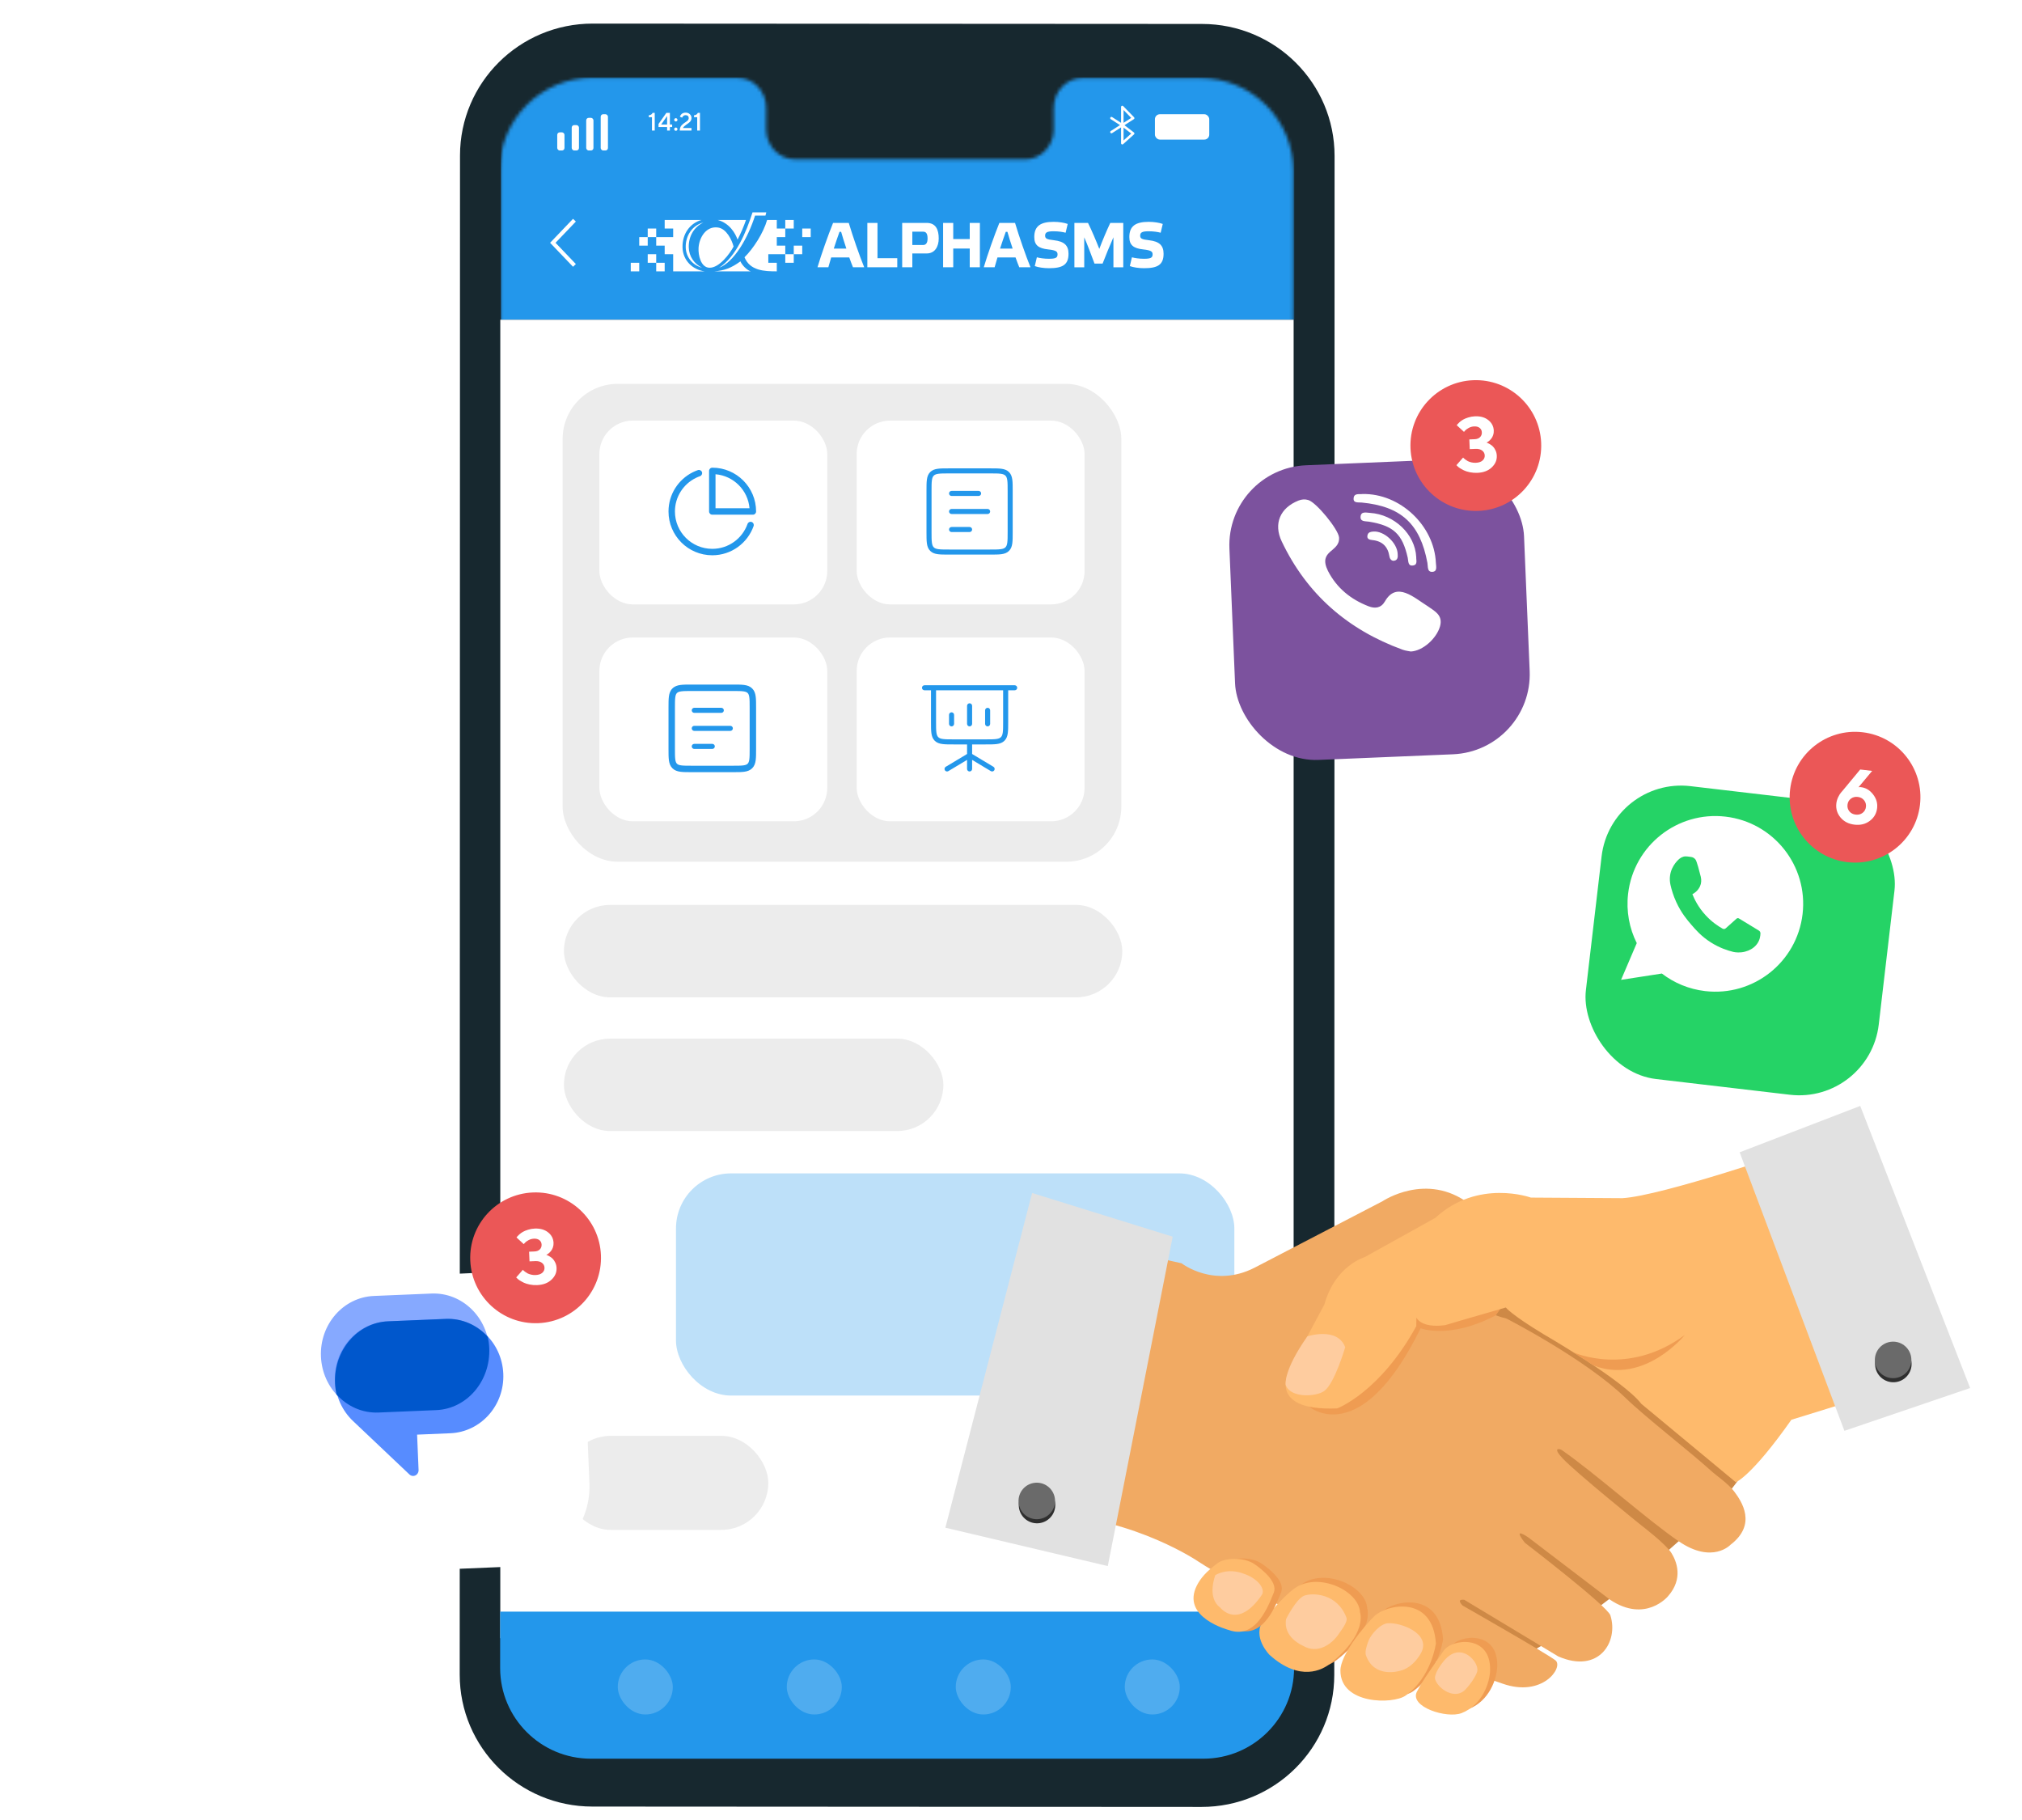 <svg width="600" height="540" viewBox="0 0 600 540" fill="none" xmlns="http://www.w3.org/2000/svg">
<rect x="167.54" y="428.795" width="165.689" height="32.088" rx="9.918" fill="#ECECEC"/>
<path d="M366.21 33.781C366.21 33.065 365.63 32.485 364.914 32.485H364.323V35.317H364.914C365.63 35.317 366.21 34.737 366.21 34.022V33.781Z" fill="white"/>
<path d="M356.527 536.122L175.764 536.015C154.023 536.003 136.406 518.469 136.412 496.848L136.5 46.153C136.504 24.52 154.145 6.987 175.899 7L356.663 7.105C378.403 7.118 396.019 24.652 396.015 46.273L395.925 496.97C395.922 518.604 378.279 536.135 356.527 536.122Z" fill="#17282F"/>
<mask id="mask0_44_11183" style="mask-type:alpha" maskUnits="userSpaceOnUse" x="148" y="23" width="236" height="498">
<path d="M356.235 23.153L321.189 23.133C316.49 23.132 312.677 27.116 312.677 32.031L312.674 38.393C312.676 43.309 308.862 47.294 304.163 47.291L235.848 47.252C231.151 47.249 227.34 43.259 227.341 38.343L227.343 31.981C227.343 27.064 223.532 23.076 218.833 23.073L206.507 23.066L175.832 23.047C160.599 23.039 148.244 35.394 148.241 50.639L148.153 493.283C148.15 508.521 160.489 520.876 175.713 520.886L356.116 520.993C371.35 521.001 383.705 508.647 383.709 493.401L383.797 50.756C383.798 35.519 371.461 23.163 356.235 23.153Z" fill="#2397EB"/>
</mask>
<g mask="url(#mask0_44_11183)">
<rect x="148.662" y="22.942" width="235.413" height="71.913" fill="#2397EB"/>
</g>
<g clip-path="url(#clip0_44_11183)">
<path fill-rule="evenodd" clip-rule="evenodd" d="M213.385 79.447C217.836 77.764 221.952 70.587 224.049 63.972H227.141C227.228 63.642 227.311 63.32 227.389 63.006H223.304C221.477 68.744 218.452 76.124 213.385 79.447H213.385ZM208.726 66.02C205.426 66.843 203.411 69.928 203.478 73.356C203.541 76.38 205.558 78.683 208.313 79.429C206.048 78.302 204.439 76.136 204.379 73.356C204.312 70.038 205.999 67.299 208.726 66.02Z" fill="white"/>
<path fill-rule="evenodd" clip-rule="evenodd" d="M187.17 77.968H189.686V80.508H187.17V77.968ZM230.502 65.264V67.805H233.019V65.264H235.535V67.805H233.019V70.346H230.502V72.886H233.019V75.427V77.968H235.535V75.427H233.019H227.985V77.968H230.502V80.509C226.762 80.509 222.565 80.338 220.919 76.327C223.555 73.759 226.534 69.102 227.632 65.264H230.502ZM235.536 72.886H238.053V75.427H235.536V72.886ZM238.053 70.345H240.569V67.805H238.053V70.345ZM208.149 65.264C204.021 65.264 201.364 65.264 197.236 65.264V67.805H199.753V70.346H194.719H192.202V67.805H194.719V70.346V72.887H197.236V75.427H199.753V80.509C203.358 80.509 205.492 80.509 209.097 80.509C205.543 80.04 202.61 77.294 202.529 73.375C202.451 69.418 204.684 66.252 208.15 65.264L208.149 65.264ZM197.236 77.968V80.509H194.719V77.968H192.203V75.427H194.719V77.968H197.236ZM189.686 72.886H192.203V70.346H189.686V72.886ZM221.363 65.264H212.976C216.489 66.236 218.188 69.188 218.862 71.095C219.838 69.202 220.729 67.14 221.363 65.264H221.363ZM213.101 67.512C215.596 67.888 217.178 71.212 217.68 73.157C216.592 75.232 213.438 79.535 210.487 79.436C207.979 79.351 207.148 75.773 207.289 73.514C207.473 70.547 209.491 66.967 213.101 67.512H213.101ZM211.988 80.509H222.771C221.617 80.131 220.244 78.752 219.708 77.55C216.928 79.563 214.979 80.255 211.988 80.509Z" fill="white"/>
<path d="M345.032 66.445C344.002 66.067 342.431 65.821 340.858 65.821C336.985 65.821 335.113 67.068 335.113 70.336C335.113 72.773 336.423 73.699 339.211 74.001C341.662 74.266 342.018 74.663 342.018 75.494C342.018 76.495 341.401 76.779 339.454 76.779C338.032 76.779 336.723 76.571 335.88 76.344L335.263 78.951C336.311 79.332 337.92 79.578 339.492 79.578C343.553 79.578 345.275 78.536 345.275 75.286C345.275 72.774 343.946 71.621 340.97 71.281C338.706 71.036 338.332 70.734 338.332 69.902C338.332 68.995 338.893 68.618 340.84 68.618C342.28 68.618 343.628 68.826 344.413 69.052L345.031 66.445L345.032 66.445ZM326.203 73.85C325.23 71.376 323.939 68.334 322.853 66.142H318.812V79.31H321.731V70.412C322.667 72.528 323.958 76.023 324.781 78.214H327.176C328.037 75.985 329.403 72.622 330.395 70.412V79.31H333.314V66.142H329.459C328.43 68.315 327.139 71.357 326.203 73.85ZM316.825 66.445C315.796 66.067 314.224 65.821 312.652 65.821C308.778 65.821 306.907 67.068 306.907 70.336C306.907 72.773 308.217 73.699 311.006 74.001C313.456 74.266 313.812 74.663 313.812 75.494C313.812 76.495 313.195 76.779 311.249 76.779C309.826 76.779 308.517 76.571 307.674 76.344L307.057 78.951C308.104 79.332 309.714 79.578 311.286 79.578C315.347 79.578 317.068 78.536 317.068 75.286C317.068 72.774 315.74 71.621 312.764 71.281C310.5 71.036 310.126 70.734 310.126 69.902C310.126 68.995 310.687 68.618 312.634 68.618C314.075 68.618 315.421 68.826 316.207 69.052L316.825 66.445V66.445Z" fill="white"/>
<path d="M298.937 68.781C299.329 70.178 299.89 71.971 300.488 73.764H296.75C297.348 71.933 297.946 70.159 298.451 68.781H298.937ZM302.451 79.294H305.779C304.377 75.859 302.433 70.253 301.199 66.139H296.544C295.048 69.838 293.011 75.614 291.923 79.294H295.142C295.366 78.482 295.647 77.482 295.983 76.387H301.349C301.741 77.501 302.134 78.52 302.451 79.294ZM282.86 73.745H287.757V79.294H290.768V66.139H287.757V70.933H282.86V66.139H279.85V79.294H282.86V73.745ZM270.72 79.294V75.198H275.001C277.432 75.198 278.553 73.141 278.553 70.763C278.553 68.064 277.654 66.139 274.983 66.139H267.71V79.293H270.721L270.72 79.294ZM270.72 72.688V68.743H273.973C274.795 68.743 275.244 69.329 275.244 70.763C275.244 72.141 274.72 72.688 273.935 72.688H270.72ZM257.372 66.139V79.293H266.252V76.613H260.382V66.139H257.372ZM249.595 68.781C249.988 70.178 250.549 71.971 251.147 73.764H247.408C248.007 71.933 248.605 70.159 249.11 68.781H249.596H249.595ZM253.11 79.294H256.438C255.035 75.859 253.092 70.253 251.858 66.139H247.203C245.707 69.838 243.669 75.614 242.582 79.294H245.801C246.025 78.482 246.305 77.482 246.642 76.387H252.007C252.4 77.501 252.792 78.52 253.11 79.294Z" fill="white"/>
</g>
<rect width="235.413" height="391.187" transform="matrix(1 0 0 -1 148.454 486.051)" fill="white"/>
<path d="M148.41 494.877C148.41 509.752 160.468 521.81 175.343 521.81H357.068C371.943 521.81 384.001 509.752 384.001 494.877V478.182H148.41V494.877Z" fill="#2397EB"/>
<path d="M193.646 33.491H194.283V38.739H193.46V34.768H192.523V34.204C192.837 34.17 193.077 34.096 193.24 33.981C193.406 33.864 193.541 33.701 193.646 33.491ZM198.781 36.938H199.454V37.688H198.781V38.739H197.954V37.688H195.407V36.792L197.731 33.491H198.781V36.938ZM197.954 36.938V34.428L196.194 36.938H197.954ZM200.201 38.669C200.103 38.572 200.055 38.458 200.055 38.329C200.055 38.197 200.103 38.083 200.201 37.985C200.299 37.887 200.412 37.839 200.541 37.839C200.673 37.839 200.788 37.887 200.885 37.985C200.983 38.083 201.032 38.197 201.032 38.329C201.032 38.458 200.983 38.572 200.885 38.669C200.788 38.764 200.673 38.812 200.541 38.812C200.412 38.812 200.299 38.764 200.201 38.669ZM200.201 35.895C200.103 35.798 200.055 35.684 200.055 35.555C200.055 35.423 200.103 35.309 200.201 35.211C200.299 35.113 200.412 35.065 200.541 35.065C200.673 35.065 200.788 35.113 200.885 35.211C200.983 35.309 201.032 35.423 201.032 35.555C201.032 35.684 200.983 35.798 200.885 35.895C200.788 35.993 200.673 36.042 200.541 36.042C200.412 36.042 200.299 35.993 200.201 35.895ZM205.193 38.739H201.709C201.709 38.414 201.758 38.12 201.855 37.857C201.953 37.591 202.08 37.37 202.236 37.194C202.394 37.019 202.568 36.858 202.756 36.711C202.946 36.565 203.135 36.432 203.323 36.312C203.511 36.191 203.683 36.071 203.839 35.954C203.997 35.837 204.125 35.7 204.223 35.544C204.321 35.385 204.369 35.213 204.369 35.028C204.369 34.762 204.287 34.552 204.121 34.398C203.957 34.245 203.728 34.168 203.433 34.168C203.289 34.168 203.153 34.195 203.026 34.248C202.902 34.3 202.804 34.362 202.734 34.435C202.665 34.506 202.604 34.578 202.551 34.651C202.499 34.724 202.464 34.788 202.444 34.841L202.419 34.918L201.745 34.618C201.755 34.584 201.769 34.54 201.786 34.486C201.805 34.432 201.856 34.337 201.939 34.201C202.025 34.064 202.124 33.943 202.236 33.838C202.348 33.733 202.51 33.637 202.723 33.549C202.935 33.462 203.172 33.418 203.433 33.418C203.947 33.418 204.369 33.572 204.699 33.882C205.028 34.192 205.193 34.574 205.193 35.028C205.193 35.267 205.144 35.489 205.047 35.694C204.949 35.899 204.825 36.071 204.673 36.21C204.524 36.347 204.352 36.488 204.157 36.635C203.964 36.779 203.777 36.91 203.594 37.03C203.411 37.149 203.23 37.293 203.052 37.462C202.876 37.627 202.741 37.803 202.646 37.989H205.193V38.739ZM207.07 33.491H207.707V38.739H206.884V34.768H205.947V34.204C206.262 34.17 206.501 34.096 206.664 33.981C206.83 33.864 206.965 33.701 207.07 33.491Z" fill="white"/>
<rect x="165.353" y="39.268" width="2.15" height="5.378" rx="0.738" fill="white"/>
<rect x="169.65" y="37.117" width="2.15" height="7.529" rx="0.738" fill="white"/>
<rect x="173.95" y="34.965" width="2.15" height="9.681" rx="0.738" fill="white"/>
<rect x="178.25" y="33.889" width="2.15" height="10.756" rx="0.738" fill="white"/>
<rect x="342.707" y="33.89" width="16.123" height="7.529" rx="1.476" fill="white"/>
<path d="M333.03 37.117V42.495L336.255 39.599L333.03 37.117ZM333.03 37.117V31.738L336.255 35.048L333.03 37.117ZM333.03 37.117L329.806 35.048M333.03 37.117L329.806 39.185" stroke="white" stroke-width="0.738" stroke-linecap="round" stroke-linejoin="round"/>
<rect opacity="0.2" x="183.312" y="492.361" width="16.335" height="16.335" rx="8.168" fill="white"/>
<rect opacity="0.2" x="233.46" y="492.361" width="16.335" height="16.335" rx="8.168" fill="white"/>
<rect opacity="0.2" x="283.606" y="492.361" width="16.335" height="16.335" rx="8.168" fill="white"/>
<rect opacity="0.2" x="333.754" y="492.361" width="16.335" height="16.335" rx="8.168" fill="white"/>
<rect x="166.952" y="113.888" width="165.786" height="141.791" rx="16.36" fill="#ECECEC"/>
<rect x="177.858" y="124.795" width="67.623" height="54.535" rx="9.918" fill="white"/>
<rect x="177.858" y="189.147" width="67.623" height="54.535" rx="9.918" fill="white"/>
<rect x="254.208" y="124.795" width="67.623" height="54.535" rx="9.918" fill="white"/>
<rect x="254.208" y="189.147" width="67.623" height="54.535" rx="9.918" fill="white"/>
<rect x="167.333" y="268.494" width="165.689" height="27.42" rx="13.71" fill="#ECECEC"/>
<rect x="167.297" y="426.016" width="60.682" height="27.914" rx="13.957" fill="#ECECEC"/>
<rect x="167.333" y="308.166" width="112.598" height="27.42" rx="13.71" fill="#ECECEC"/>
<rect opacity="0.3" x="200.588" y="348.143" width="165.689" height="65.925" rx="16.36" fill="#2397EB"/>
<path d="M170.458 78.747L164.04 72.038L170.458 65.329" stroke="white" stroke-width="1.167"/>
<path fill-rule="evenodd" clip-rule="evenodd" d="M211.364 138.762C210.837 138.762 210.41 139.189 210.41 139.716V151.757C210.41 152.284 210.837 152.711 211.364 152.711H223.405C223.932 152.711 224.359 152.284 224.359 151.757C224.359 144.58 218.541 138.762 211.364 138.762ZM212.319 150.802V140.711C217.68 141.168 221.953 145.441 222.41 150.802H212.319ZM207.711 141.286C208.209 141.112 208.472 140.568 208.298 140.071C208.124 139.573 207.58 139.31 207.083 139.484C206.569 139.663 206.07 139.874 205.588 140.113C201.312 142.238 198.369 146.653 198.369 151.757C198.369 158.934 204.187 164.752 211.364 164.752C217.024 164.752 221.836 161.135 223.62 156.089C223.795 155.592 223.535 155.046 223.038 154.871C222.541 154.695 221.996 154.955 221.82 155.452C220.298 159.76 216.19 162.843 211.364 162.843C205.241 162.843 200.278 157.88 200.278 151.757C200.278 147.405 202.785 143.638 206.438 141.822C206.848 141.618 207.274 141.439 207.711 141.286Z" fill="#2397EB"/>
<path fill-rule="evenodd" clip-rule="evenodd" d="M205.322 203.113L205.254 203.113C203.898 203.113 202.784 203.113 201.904 203.231C200.981 203.355 200.173 203.625 199.527 204.271C198.881 204.917 198.611 205.725 198.487 206.648C198.369 207.528 198.369 208.642 198.369 209.998L198.369 210.066V222.151L198.369 222.218C198.369 223.574 198.369 224.688 198.487 225.569C198.611 226.491 198.881 227.299 199.527 227.945C200.173 228.591 200.981 228.861 201.904 228.985C202.784 229.103 203.898 229.103 205.254 229.103H205.254H205.322H217.407H217.475H217.475C218.831 229.103 219.944 229.103 220.825 228.985C221.747 228.861 222.555 228.591 223.202 227.945C223.848 227.299 224.117 226.491 224.241 225.569C224.36 224.688 224.36 223.575 224.36 222.218V222.218V222.151V210.066V209.998V209.998C224.36 208.642 224.36 207.528 224.241 206.648C224.117 205.725 223.848 204.917 223.202 204.271C222.555 203.625 221.747 203.355 220.825 203.231C219.944 203.113 218.831 203.113 217.475 203.113L217.407 203.113H205.322ZM200.877 205.621C201.109 205.388 201.447 205.219 202.158 205.123C202.896 205.024 203.881 205.022 205.322 205.022H217.407C218.848 205.022 219.832 205.024 220.571 205.123C221.281 205.219 221.62 205.388 221.852 205.621C222.084 205.853 222.254 206.191 222.35 206.902C222.449 207.64 222.451 208.625 222.451 210.066V222.151C222.451 223.591 222.449 224.576 222.35 225.314C222.254 226.025 222.084 226.363 221.852 226.596C221.62 226.828 221.281 226.998 220.571 227.093C219.832 227.193 218.848 227.195 217.407 227.195H205.322C203.881 227.195 202.896 227.193 202.158 227.093C201.447 226.998 201.109 226.828 200.877 226.596C200.644 226.363 200.475 226.025 200.379 225.314C200.28 224.576 200.278 223.591 200.278 222.151V210.066C200.278 208.625 200.28 207.64 200.379 206.902C200.475 206.191 200.644 205.853 200.877 205.621ZM206.013 210.007C205.599 210.007 205.263 210.343 205.263 210.757C205.263 211.171 205.599 211.507 206.013 211.507L214.04 211.507C214.454 211.507 214.79 211.171 214.79 210.757C214.79 210.343 214.454 210.007 214.04 210.007L206.013 210.007ZM205.263 216.108C205.263 215.694 205.599 215.358 206.013 215.358H216.716C217.13 215.358 217.466 215.694 217.466 216.108C217.466 216.522 217.13 216.858 216.716 216.858H206.013C205.599 216.858 205.263 216.522 205.263 216.108ZM206.013 220.71C205.599 220.71 205.263 221.046 205.263 221.46C205.263 221.874 205.599 222.209 206.013 222.209H211.365C211.779 222.209 212.114 221.874 212.114 221.46C212.114 221.046 211.779 220.71 211.365 220.71H206.013Z" fill="#2397EB"/>
<path fill-rule="evenodd" clip-rule="evenodd" d="M281.671 138.966L281.616 138.966H281.616C280.249 138.966 279.147 138.966 278.28 139.083C277.38 139.204 276.623 139.462 276.021 140.064C275.419 140.666 275.16 141.424 275.039 142.324C274.923 143.19 274.923 144.292 274.923 145.659V145.659L274.923 145.714V157.799L274.923 157.854C274.923 159.221 274.923 160.323 275.039 161.19C275.16 162.09 275.419 162.848 276.021 163.449C276.623 164.051 277.38 164.31 278.28 164.431C279.147 164.547 280.249 164.547 281.616 164.547H281.671H293.756H293.811C295.178 164.547 296.28 164.547 297.147 164.431C298.047 164.31 298.804 164.051 299.406 163.449C300.008 162.848 300.267 162.09 300.388 161.19C300.504 160.323 300.504 159.221 300.504 157.854V157.799V145.714V145.659C300.504 144.292 300.504 143.19 300.388 142.324C300.267 141.424 300.008 140.666 299.406 140.064C298.804 139.462 298.047 139.204 297.147 139.083C296.28 138.966 295.178 138.966 293.811 138.966L293.756 138.966H281.671ZM277.081 141.125C277.358 140.848 277.746 140.668 278.48 140.569C279.235 140.467 280.236 140.466 281.671 140.466H293.756C295.191 140.466 296.192 140.467 296.947 140.569C297.681 140.668 298.069 140.848 298.346 141.125C298.622 141.401 298.803 141.79 298.901 142.523C299.003 143.278 299.005 144.279 299.005 145.714V157.799C299.005 159.234 299.003 160.235 298.901 160.99C298.803 161.724 298.622 162.112 298.346 162.389C298.069 162.666 297.681 162.846 296.947 162.945C296.192 163.046 295.191 163.048 293.756 163.048H281.671C280.236 163.048 279.235 163.046 278.48 162.945C277.746 162.846 277.358 162.666 277.081 162.389C276.805 162.112 276.624 161.724 276.526 160.99C276.424 160.235 276.422 159.234 276.422 157.799V145.714C276.422 144.279 276.424 143.278 276.526 142.523C276.624 141.79 276.805 141.401 277.081 141.125ZM282.362 145.656C281.948 145.656 281.612 145.991 281.612 146.405C281.612 146.82 281.948 147.155 282.362 147.155L290.389 147.155C290.804 147.155 291.139 146.82 291.139 146.405C291.139 145.991 290.804 145.656 290.389 145.656L282.362 145.656ZM281.612 151.757C281.612 151.343 281.948 151.007 282.362 151.007H293.065C293.479 151.007 293.815 151.343 293.815 151.757C293.815 152.171 293.479 152.507 293.065 152.507H282.362C281.948 152.507 281.612 152.171 281.612 151.757ZM282.362 156.359C281.948 156.359 281.612 156.694 281.612 157.108C281.612 157.522 281.948 157.858 282.362 157.858H287.714C288.128 157.858 288.464 157.522 288.464 157.108C288.464 156.694 288.128 156.359 287.714 156.359H282.362Z" fill="#2397EB"/>
<path fill-rule="evenodd" clip-rule="evenodd" d="M273.585 204.067C273.585 203.653 273.921 203.318 274.335 203.318H277.01H298.416H301.092C301.506 203.318 301.842 203.653 301.842 204.067C301.842 204.481 301.506 204.817 301.092 204.817H299.166V214.123V214.178C299.166 215.545 299.166 216.647 299.049 217.514C298.928 218.414 298.669 219.172 298.067 219.773C297.466 220.375 296.708 220.634 295.808 220.755C294.941 220.872 293.839 220.872 292.472 220.872H292.417H288.463V223.711L294.788 227.506C295.143 227.719 295.258 228.18 295.045 228.535C294.832 228.89 294.371 229.005 294.016 228.792L288.463 225.46V228.149C288.463 228.563 288.127 228.899 287.713 228.899C287.299 228.899 286.963 228.563 286.963 228.149V225.46L281.409 228.792C281.054 229.005 280.593 228.89 280.38 228.535C280.167 228.18 280.283 227.719 280.638 227.506L286.963 223.711V220.872H283.008H282.953C281.586 220.872 280.484 220.872 279.617 220.755C278.717 220.634 277.96 220.375 277.358 219.773C276.756 219.172 276.497 218.414 276.377 217.514C276.26 216.647 276.26 215.545 276.26 214.178L276.26 214.123V204.817H274.335C273.921 204.817 273.585 204.481 273.585 204.067ZM277.76 204.817H297.666V214.123C297.666 215.558 297.664 216.559 297.563 217.314C297.464 218.048 297.284 218.436 297.007 218.713C296.73 218.99 296.342 219.17 295.608 219.269C294.853 219.37 293.852 219.372 292.417 219.372H283.008C281.573 219.372 280.572 219.37 279.817 219.269C279.084 219.17 278.695 218.99 278.418 218.713C278.142 218.436 277.961 218.048 277.863 217.314C277.761 216.559 277.76 215.558 277.76 214.123V204.817ZM283.112 212.095C283.112 211.68 282.776 211.345 282.362 211.345C281.948 211.345 281.612 211.68 281.612 212.095V214.771C281.612 215.185 281.948 215.521 282.362 215.521C282.776 215.521 283.112 215.185 283.112 214.771V212.095ZM287.713 208.669C288.127 208.669 288.463 209.005 288.463 209.419V214.77C288.463 215.184 288.127 215.52 287.713 215.52C287.299 215.52 286.963 215.184 286.963 214.77V209.419C286.963 209.005 287.299 208.669 287.713 208.669ZM293.815 210.757C293.815 210.343 293.479 210.007 293.065 210.007C292.651 210.007 292.315 210.343 292.315 210.757V214.77C292.315 215.184 292.651 215.52 293.065 215.52C293.479 215.52 293.815 215.184 293.815 214.77V210.757Z" fill="#2397EB"/>
<g filter="url(#filter0_d_44_11183)">
<rect x="77" y="369.093" width="87.499" height="87.499" rx="23.76" transform="rotate(-2.395 77 369.093)" fill="white"/>
</g>
<g clip-path="url(#clip1_44_11183)">
<path d="M112.392 419.099C103.309 419.479 95.637 412.036 95.238 402.494C94.839 392.952 101.862 384.894 110.945 384.514L128.04 383.799C137.123 383.419 144.795 390.863 145.194 400.404C145.593 409.946 138.57 418.004 129.487 418.384L112.392 419.099Z" fill="#86A9FF"/>
<path d="M123.766 425.624L124.207 436.168C124.245 437.086 123.538 437.88 122.653 437.918C122.219 437.933 121.798 437.771 121.487 437.469L104.772 421.634C101.499 418.557 99.58 414.236 99.39 409.689C98.999 400.329 106.028 392.419 115.111 392.039L132.206 391.324C141.289 390.944 148.955 398.24 149.346 407.599C149.738 416.959 142.708 424.87 133.625 425.25L123.768 425.662L123.766 425.624Z" fill="#578CFF"/>
<path d="M112.314 419.103L129.45 418.386C138.554 418.005 145.587 409.767 145.179 400.004C145.13 398.848 144.972 397.737 144.741 396.629C141.594 393.168 137.133 391.119 132.285 391.322L115.15 392.038C106.045 392.419 99.012 400.658 99.421 410.421C99.469 411.577 99.627 412.687 99.857 413.756C103.004 417.217 107.466 419.306 112.315 419.103L112.314 419.103Z" fill="#0057CC"/>
</g>
<g filter="url(#filter1_d_44_11183)">
<rect x="356" y="128.093" width="87.499" height="87.499" rx="23.76" transform="rotate(-2.395 356 128.093)" fill="#7C529E"/>
</g>
<g clip-path="url(#clip2_44_11183)">
<path fill-rule="evenodd" clip-rule="evenodd" d="M404.079 149.107C415.765 150.226 421.422 155.429 423.564 167.012C423.762 168.082 423.454 169.727 424.993 169.669C426.601 169.608 426.123 168.032 426.075 166.953C425.582 155.956 415.419 146.317 404.271 146.578C403.438 146.747 401.661 146.146 401.66 148.034C401.66 149.307 403.111 149.015 404.079 149.107Z" fill="white"/>
<path fill-rule="evenodd" clip-rule="evenodd" d="M423.662 179.867C419.617 177.347 414.429 172.378 410.954 178.441C409.792 180.439 408.017 180.625 406.108 179.887C400.845 177.854 396.679 174.496 394.061 169.415C390.954 163.094 397.723 163.928 397.341 159.419C397.066 156.968 390.628 149.094 388.221 148.361C387.225 148.058 386.255 148.137 385.282 148.527C379.862 150.702 377.832 155.379 380.332 160.636C387.791 176.319 399.94 186.84 416.175 192.757C417.101 193.094 418.113 193.192 418.63 193.303C422.239 193.133 426.266 189.416 427.29 185.896C428.275 182.511 425.716 181.336 423.662 179.867Z" fill="white"/>
<path fill-rule="evenodd" clip-rule="evenodd" d="M406.528 152.177C405.406 152.106 403.905 151.665 403.733 153.226C403.554 154.865 405.184 154.606 406.251 154.782C413.497 155.972 416.137 158.434 417.72 165.463C417.952 166.488 417.702 168.118 419.445 167.75C420.736 167.477 420.187 166.124 420.25 165.311C419.918 158.494 413.725 152.627 406.528 152.177Z" fill="white"/>
<path fill-rule="evenodd" clip-rule="evenodd" d="M407.504 157.711C406.761 157.771 406.036 157.894 405.808 158.704C405.465 159.915 406.345 160.149 407.232 160.24C410.194 160.544 411.837 162.186 412.298 165.096C412.423 165.886 412.964 166.501 413.726 166.366C414.782 166.179 414.824 165.227 414.74 164.329C414.605 161.039 410.671 157.451 407.504 157.711Z" fill="white"/>
</g>
<circle cx="158.931" cy="373.198" r="19.404" transform="rotate(-2.395 158.931 373.198)" fill="#EB5757"/>
<path d="M162.113 372.311C162.189 372.337 162.292 372.378 162.421 372.433C162.558 372.479 162.796 372.604 163.134 372.807C163.472 373.003 163.77 373.234 164.028 373.501C164.294 373.767 164.542 374.142 164.772 374.627C165.002 375.104 165.129 375.635 165.153 376.218C165.208 377.535 164.706 378.691 163.646 379.687C162.594 380.682 161.17 381.218 159.375 381.293C158.612 381.325 157.872 381.266 157.154 381.116C156.443 380.973 155.859 380.788 155.4 380.56C154.941 380.332 154.534 380.105 154.18 379.88C153.833 379.648 153.581 379.441 153.423 379.26L153.177 379.012L155.162 376.749C155.193 376.792 155.245 376.854 155.315 376.933C155.386 377.005 155.545 377.137 155.793 377.329C156.04 377.514 156.298 377.679 156.567 377.825C156.842 377.963 157.188 378.084 157.604 378.186C158.028 378.288 158.461 378.33 158.902 378.312C159.792 378.274 160.465 378.051 160.92 377.643C161.382 377.234 161.601 376.73 161.576 376.132C161.551 375.534 161.294 375.05 160.807 374.68C160.327 374.311 159.676 374.143 158.853 374.178L157.125 374.25L157.005 371.378L158.609 371.311C159.282 371.283 159.806 371.081 160.18 370.706C160.561 370.33 160.74 369.851 160.715 369.267C160.693 368.729 160.48 368.296 160.077 367.968C159.673 367.64 159.131 367.49 158.451 367.519C157.867 367.543 157.323 367.693 156.817 367.969C156.319 368.245 155.963 368.507 155.749 368.756L155.417 369.14L153.266 367.162C153.308 367.101 153.372 367.016 153.457 366.907C153.543 366.791 153.747 366.584 154.072 366.286C154.404 365.987 154.761 365.729 155.141 365.511C155.521 365.285 156.029 365.073 156.665 364.874C157.301 364.667 157.971 364.549 158.674 364.52C160.297 364.452 161.62 364.827 162.643 365.646C163.666 366.458 164.204 367.499 164.257 368.771C164.277 369.242 164.213 369.687 164.066 370.105C163.926 370.515 163.749 370.852 163.535 371.116C163.329 371.379 163.117 371.606 162.9 371.794C162.691 371.976 162.501 372.107 162.332 372.189L162.113 372.311Z" fill="white"/>
<circle cx="437.931" cy="132.198" r="19.404" transform="rotate(-2.395 437.931 132.198)" fill="#EB5757"/>
<path d="M441.113 131.311C441.189 131.337 441.292 131.378 441.421 131.433C441.558 131.479 441.796 131.604 442.134 131.807C442.472 132.003 442.77 132.234 443.028 132.501C443.294 132.767 443.542 133.142 443.772 133.627C444.002 134.104 444.129 134.635 444.153 135.218C444.208 136.535 443.706 137.691 442.646 138.687C441.594 139.682 440.17 140.218 438.375 140.293C437.612 140.325 436.872 140.266 436.154 140.116C435.443 139.973 434.859 139.788 434.4 139.56C433.941 139.332 433.534 139.105 433.18 138.88C432.833 138.648 432.581 138.441 432.423 138.26L432.177 138.012L434.162 135.749C434.193 135.792 434.245 135.854 434.315 135.933C434.386 136.005 434.545 136.137 434.793 136.329C435.04 136.514 435.298 136.679 435.567 136.825C435.842 136.963 436.188 137.084 436.604 137.186C437.028 137.288 437.461 137.33 437.902 137.312C438.792 137.274 439.465 137.051 439.92 136.643C440.382 136.234 440.601 135.73 440.576 135.132C440.551 134.534 440.294 134.05 439.807 133.68C439.327 133.311 438.676 133.143 437.853 133.178L436.125 133.25L436.005 130.378L437.609 130.311C438.282 130.283 438.806 130.081 439.18 129.706C439.561 129.33 439.74 128.851 439.715 128.267C439.693 127.729 439.48 127.296 439.077 126.968C438.673 126.64 438.131 126.49 437.451 126.519C436.867 126.543 436.323 126.693 435.817 126.969C435.319 127.245 434.963 127.507 434.749 127.756L434.417 128.14L432.266 126.162C432.308 126.101 432.372 126.016 432.457 125.907C432.543 125.791 432.747 125.584 433.072 125.286C433.404 124.987 433.761 124.729 434.141 124.511C434.521 124.285 435.029 124.073 435.665 123.874C436.301 123.667 436.971 123.549 437.674 123.52C439.297 123.452 440.62 123.827 441.643 124.646C442.666 125.458 443.204 126.499 443.257 127.771C443.277 128.242 443.213 128.687 443.066 129.105C442.926 129.515 442.749 129.852 442.535 130.116C442.329 130.379 442.117 130.606 441.9 130.794C441.691 130.976 441.501 131.107 441.332 131.189L441.113 131.311Z" fill="white"/>
<g filter="url(#filter2_d_44_11183)">
<rect x="470.203" y="219.534" width="87.499" height="87.499" rx="23.76" transform="rotate(6.696 470.203 219.534)" fill="#25D366"/>
</g>
<g clip-path="url(#clip3_44_11183)">
<path d="M512.038 242.3C497.743 240.624 484.795 250.855 483.119 265.15C482.506 270.38 483.489 275.441 485.686 279.823L481.028 290.724L493.137 288.85C496.742 291.626 501.124 293.49 505.97 294.058C520.265 295.734 533.213 285.503 534.889 271.208C536.563 256.923 526.333 243.976 512.038 242.3Z" fill="white"/>
<path d="M522.391 276.956C522.399 276.611 522.231 276.289 521.938 276.115C519.963 274.911 517.977 273.707 516.002 272.503C515.78 272.369 515.486 272.389 515.292 272.571L512.084 275.435C511.83 275.664 511.469 275.708 511.175 275.544C509.776 274.765 507.914 273.51 506.114 271.549C503.958 269.213 502.811 266.843 502.191 265.312C502.616 265.092 503.786 264.419 504.439 262.995C504.44 262.984 504.452 262.975 504.452 262.975C504.858 262.094 504.91 261.096 504.686 260.152C504.297 258.583 503.509 255.543 503.125 255.045C503.059 254.961 502.983 254.877 502.983 254.877C502.697 254.552 502.3 254.343 501.866 254.271C501.718 254.243 501.558 254.224 501.388 254.204C500.899 254.136 500.462 254.085 500.138 254.09C499.217 254.111 498.486 254.641 498.01 255.104C497.438 255.652 496.736 256.488 496.202 257.634C496.157 257.737 496.114 257.829 496.07 257.932C495.456 259.394 495.351 261.023 495.698 262.575C496.025 264.028 496.544 265.773 497.413 267.657C498.884 270.864 500.648 272.949 501.847 274.332C503.196 275.905 504.869 277.839 507.674 279.615C510.267 281.258 512.702 282.04 514.351 282.439C515.025 282.582 516.281 282.74 517.783 282.366C518.473 282.188 519.063 281.944 519.549 281.666C520.83 280.963 521.81 279.793 522.19 278.39C522.191 278.38 522.193 278.369 522.194 278.358C522.332 277.824 522.376 277.354 522.391 276.956Z" fill="#25D366"/>
</g>
<circle cx="550.456" cy="236.534" r="19.404" transform="rotate(6.696 550.456 236.534)" fill="#EB5757"/>
<path d="M552.19 233.548C553.625 233.717 554.83 234.431 555.805 235.691C556.781 236.944 557.182 238.31 557.008 239.79C556.824 241.358 556.096 242.618 554.823 243.569C553.559 244.514 552.05 244.883 550.295 244.677C548.548 244.472 547.165 243.763 546.147 242.551C545.137 241.332 544.724 239.938 544.908 238.369C544.983 237.73 545.17 237.1 545.469 236.479C545.775 235.859 546.063 235.403 546.331 235.11L546.735 234.649L551.99 228.313L555.537 228.729L551.485 233.579C551.695 233.528 551.93 233.518 552.19 233.548ZM552.695 241.183C553.275 240.738 553.609 240.144 553.696 239.401C553.783 238.657 553.596 238.002 553.135 237.435C552.682 236.87 552.057 236.54 551.262 236.447C550.473 236.354 549.789 236.53 549.21 236.975C548.637 237.42 548.307 238.014 548.22 238.758C548.133 239.501 548.316 240.156 548.77 240.722C549.232 241.281 549.857 241.607 550.645 241.699C551.44 241.793 552.124 241.621 552.695 241.183Z" fill="white"/>
<path d="M443.07 365.662C443.07 365.662 359.088 452.387 357.741 462.338C357.741 462.338 361.296 464.095 365.14 468.948C369.591 474.566 375.109 476.87 377.98 475.461C382.116 473.433 381.896 470.39 381.896 470.39L442.854 495.41C442.854 495.41 465.002 489.472 511.272 445.121L523.771 428.767L443.07 365.662Z" fill="#CE8946"/>
<path d="M350.615 374.82C350.615 374.82 360.189 382.315 372.266 376.136L410.264 356.395C410.264 356.395 423.287 347.601 435.904 357.115C435.904 357.115 422.896 385.291 447.009 391.219C447.009 391.219 470.286 403.091 482.375 414.784C488.453 420.666 501.557 430.759 507.753 436.409C509.416 437.923 512.851 440.227 514.548 442.463C516.906 445.569 521.378 452.311 513.496 458.341C513.496 458.341 508.17 464.091 498.264 457.389C489.057 451.159 473.147 436.94 463.422 430.228C462.895 429.864 460.442 429.257 463.752 432.769C467.838 437.099 487.111 452.637 487.111 452.637C487.111 452.637 494.334 458.113 495.991 460.811C497.447 463.176 499.625 468.327 494.946 473.625C494.946 473.625 488.278 481.688 477.723 474.617L453.581 456.211C453.581 456.211 448.434 452.575 452.479 457.736C452.479 457.736 476.975 476.529 477.855 479.271C480.361 487.08 474.471 496.745 462.371 491.453L434.528 474.678C434.528 474.678 431.94 474.187 433.985 476.354C433.985 476.354 459.852 491.108 461.622 492.683C463.934 494.745 457.73 503.741 445.833 499.534C428.863 493.536 394.513 482.577 377.98 475.461C372.162 472.958 360.271 466.422 355.709 463.394C355.709 463.394 337.43 450.791 311.741 449.221L333.575 371.048L350.615 374.82Z" fill="#F1AA63"/>
<path d="M377.066 479.445C377.066 479.445 382.796 472.501 386.262 470.048C393.291 465.072 405.364 470.687 405.688 477.158C405.688 477.158 408.071 483.604 396.695 492.487C394.594 494.128 387.97 497.96 378.861 489.811C378.861 489.811 373.45 484.4 377.066 479.445Z" fill="#EF9C52"/>
<path d="M399.872 494.453C399.877 489.688 406.913 481.241 409.958 478.285C413.548 474.799 427.238 471.897 428.207 486.377C428.207 486.377 426.94 496.445 419.178 501.889C415.49 504.476 399.858 504.554 399.872 494.453Z" fill="#EF9C52"/>
<path d="M430.525 488.532C432.985 484.963 444.481 483.693 444.293 494.229C444.223 498.221 441.87 504.701 435.842 507.058C431.461 508.77 420.232 505.212 422.585 500.69C424.202 497.578 424.97 496.595 430.525 488.532Z" fill="#EF9C52"/>
<path d="M374.944 480.664C374.944 480.664 380.674 473.719 384.138 471.267C391.168 466.291 403.239 471.905 403.565 478.377C403.565 478.377 405.948 484.824 394.573 493.706C392.47 495.347 385.846 499.179 376.737 491.031C376.737 491.031 371.326 485.619 374.944 480.664Z" fill="#FEBA6C"/>
<path d="M388.497 417.37C388.497 417.37 403.706 430.488 421.546 394.108C421.546 394.108 430.083 397.491 443.873 390.25L446.862 386.005C446.862 386.005 419.399 387.769 419.496 388.311C419.598 388.853 388.497 417.37 388.497 417.37Z" fill="#EF9C52"/>
<path d="M397.749 495.672C397.755 490.908 404.789 482.46 407.836 479.503C411.427 476.018 425.114 473.117 426.082 487.597C426.082 487.597 424.819 497.664 417.055 503.107C413.365 505.697 397.735 505.773 397.749 495.672Z" fill="#FEBA6C"/>
<path d="M428.402 489.751C430.86 486.182 442.357 484.913 442.17 495.449C442.098 499.439 439.746 505.922 433.719 508.277C429.336 509.989 418.109 506.433 420.461 501.907C422.078 498.797 422.844 497.814 428.402 489.751Z" fill="#FEBA6C"/>
<path d="M357.339 470.293C358.424 468.153 360.153 466.13 363.54 463.628C365.588 462.117 371.181 461.731 374.442 463.962C376.783 465.564 381.372 469.282 380.178 472.369C377.911 478.232 374.148 486.147 366.833 483.508C366.833 483.508 352.506 479.835 357.339 470.293Z" fill="#EF9C52"/>
<path d="M355.155 470.419C356.238 468.278 357.967 466.255 361.352 463.753C363.401 462.243 368.995 461.855 372.256 464.087C374.596 465.691 379.186 469.408 377.993 472.494C375.724 478.358 371.962 486.273 364.645 483.633C364.645 483.633 350.321 479.96 355.155 470.419Z" fill="#FEBA6C"/>
<path d="M347.98 366.928L328.722 464.662L280.525 453.273L306.262 353.967L347.98 366.928Z" fill="#E1E1E1"/>
<path d="M360.644 467.329C360.644 467.329 357.985 473.97 362.085 476.979C362.085 476.979 367.239 483.719 374.41 473.242C375.604 471.497 373.234 468.226 368.849 466.857C368.849 466.857 364.716 465.063 360.644 467.329Z" fill="#FECC9F"/>
<path d="M381.638 480.352C381.638 480.352 384.663 474.277 387.052 473.425C389.512 472.547 396.786 472.694 399.54 479.96C400.014 481.209 398.01 483.693 397.099 485.017C395.42 487.46 391.199 491.045 386.583 488.267C386.583 488.267 380.632 485.833 381.638 480.352Z" fill="#FECC9F"/>
<path d="M406.144 486.686C406.875 484.915 409.56 481.745 411.887 481.611C415.716 481.391 424.402 484.588 421.84 490.129C421.84 490.129 419.641 494.825 415.308 495.759C415.308 495.759 407.761 498.113 405.302 491.078C404.931 490.024 405.72 487.72 406.144 486.686Z" fill="#FECC9F"/>
<path d="M425.878 498.345C426.862 501.129 431.45 504.155 434.433 501.667C435.643 500.66 438.192 497.226 438.389 495.666C438.719 493.026 433.741 487.213 428.956 492.23C427.826 493.415 425.334 496.801 425.878 498.345Z" fill="#FECC9F"/>
<path d="M454.269 355.328C454.269 355.328 438.581 349.647 425.907 361.347L404.999 372.973C404.999 372.973 396.184 375.49 393.006 387.01L382.937 405.875C382.937 405.875 374.903 418.771 396.795 417.878C396.795 417.878 409.503 413.123 420.257 393.49L420.295 390.927C420.295 390.927 421.576 394.143 428.835 393.178C428.835 393.178 436.385 390.914 446.819 387.938C446.819 387.938 448.403 390.041 458.065 395.885C458.065 395.885 481.706 409.547 487.044 416.526L515.079 439.783C515.079 439.783 519.649 438.175 531.566 421.249L556.898 413.423L533.71 340.885C533.71 340.885 493.188 354.826 481.432 355.501L454.269 355.328Z" fill="#FEBA6C"/>
<path d="M516.216 341.891L547.301 424.534L584.604 411.831L551.995 328.131L516.216 341.891Z" fill="#E1E1E1"/>
<path d="M387.94 396.504C387.94 396.504 396.84 393.556 399.17 399.729C399.17 399.729 396.054 410.432 392.958 412.704C390.566 414.463 382.848 414.899 381.501 410.879C381.501 410.879 380.722 406.761 387.94 396.504Z" fill="#FECC9F"/>
<path d="M466.884 401.239C466.884 401.239 482.902 408.618 499.921 396.119C499.921 396.119 487.971 410.887 472.959 405.18L466.884 401.239Z" fill="#EF9C52"/>
<path d="M313.13 446.24C313.302 449.228 311.019 451.79 308.031 451.962C305.043 452.134 302.482 449.851 302.31 446.863C302.138 443.875 304.419 441.314 307.409 441.141C310.396 440.97 312.957 443.252 313.13 446.24Z" fill="#2F2F2F"/>
<path d="M313.061 445.024C313.232 448.013 310.949 450.574 307.961 450.746C304.973 450.917 302.413 448.634 302.24 445.646C302.069 442.659 304.35 440.098 307.34 439.926C310.327 439.754 312.888 442.037 313.061 445.024Z" fill="#6A6A6A"/>
<path d="M567.233 404.395C567.406 407.382 565.122 409.944 562.136 410.115C559.149 410.287 556.586 408.005 556.414 405.017C556.244 402.028 558.525 399.467 561.512 399.295C564.501 399.123 567.062 401.406 567.233 404.395Z" fill="#2F2F2F"/>
<path d="M567.165 403.179C567.338 406.166 565.054 408.728 562.066 408.899C559.08 409.071 556.518 406.788 556.346 403.8C556.174 400.812 558.457 398.252 561.444 398.079C564.432 397.907 566.993 400.19 567.165 403.179Z" fill="#6A6A6A"/>
<defs>
<filter id="filter0_d_44_11183" x="68.201" y="359.765" width="124.316" height="124.316" filterUnits="userSpaceOnUse" color-interpolation-filters="sRGB">
<feFlood flood-opacity="0" result="BackgroundImageFix"/>
<feColorMatrix in="SourceAlpha" type="matrix" values="0 0 0 0 0 0 0 0 0 0 0 0 0 0 0 0 0 0 127 0" result="hardAlpha"/>
<feOffset dx="7.82" dy="10.947"/>
<feGaussianBlur stdDeviation="8.795"/>
<feComposite in2="hardAlpha" operator="out"/>
<feColorMatrix type="matrix" values="0 0 0 0 0 0 0 0 0 0 0 0 0 0 0 0 0 0 0.1 0"/>
<feBlend mode="normal" in2="BackgroundImageFix" result="effect1_dropShadow_44_11183"/>
<feBlend mode="normal" in="SourceGraphic" in2="effect1_dropShadow_44_11183" result="shape"/>
</filter>
<filter id="filter1_d_44_11183" x="347.201" y="118.765" width="124.316" height="124.316" filterUnits="userSpaceOnUse" color-interpolation-filters="sRGB">
<feFlood flood-opacity="0" result="BackgroundImageFix"/>
<feColorMatrix in="SourceAlpha" type="matrix" values="0 0 0 0 0 0 0 0 0 0 0 0 0 0 0 0 0 0 127 0" result="hardAlpha"/>
<feOffset dx="7.82" dy="10.947"/>
<feGaussianBlur stdDeviation="8.795"/>
<feComposite in2="hardAlpha" operator="out"/>
<feColorMatrix type="matrix" values="0 0 0 0 0 0 0 0 0 0 0 0 0 0 0 0 0 0 0.1 0"/>
<feBlend mode="normal" in2="BackgroundImageFix" result="effect1_dropShadow_44_11183"/>
<feBlend mode="normal" in="SourceGraphic" in2="effect1_dropShadow_44_11183" result="shape"/>
</filter>
<filter id="filter2_d_44_11183" x="452.836" y="215.498" width="127.073" height="127.073" filterUnits="userSpaceOnUse" color-interpolation-filters="sRGB">
<feFlood flood-opacity="0" result="BackgroundImageFix"/>
<feColorMatrix in="SourceAlpha" type="matrix" values="0 0 0 0 0 0 0 0 0 0 0 0 0 0 0 0 0 0 127 0" result="hardAlpha"/>
<feOffset dx="7.82" dy="10.947"/>
<feGaussianBlur stdDeviation="8.795"/>
<feComposite in2="hardAlpha" operator="out"/>
<feColorMatrix type="matrix" values="0 0 0 0 0 0 0 0 0 0 0 0 0 0 0 0 0 0 0.1 0"/>
<feBlend mode="normal" in2="BackgroundImageFix" result="effect1_dropShadow_44_11183"/>
<feBlend mode="normal" in="SourceGraphic" in2="effect1_dropShadow_44_11183" result="shape"/>
</filter>
<clipPath id="clip0_44_11183">
<rect width="158.105" height="17.502" fill="white" transform="translate(187.168 63.007)"/>
</clipPath>
<clipPath id="clip1_44_11183">
<rect width="53.846" height="53.846" fill="white" transform="translate(94.515 385.201) rotate(-2.395)"/>
</clipPath>
<clipPath id="clip2_44_11183">
<rect width="50" height="50" fill="white" transform="translate(377 146.853) rotate(-3.271)"/>
</clipPath>
<clipPath id="clip3_44_11183">
<rect width="54.912" height="54.912" fill="white" transform="translate(484.931 237.718) rotate(6.686)"/>
</clipPath>
</defs>
</svg>
